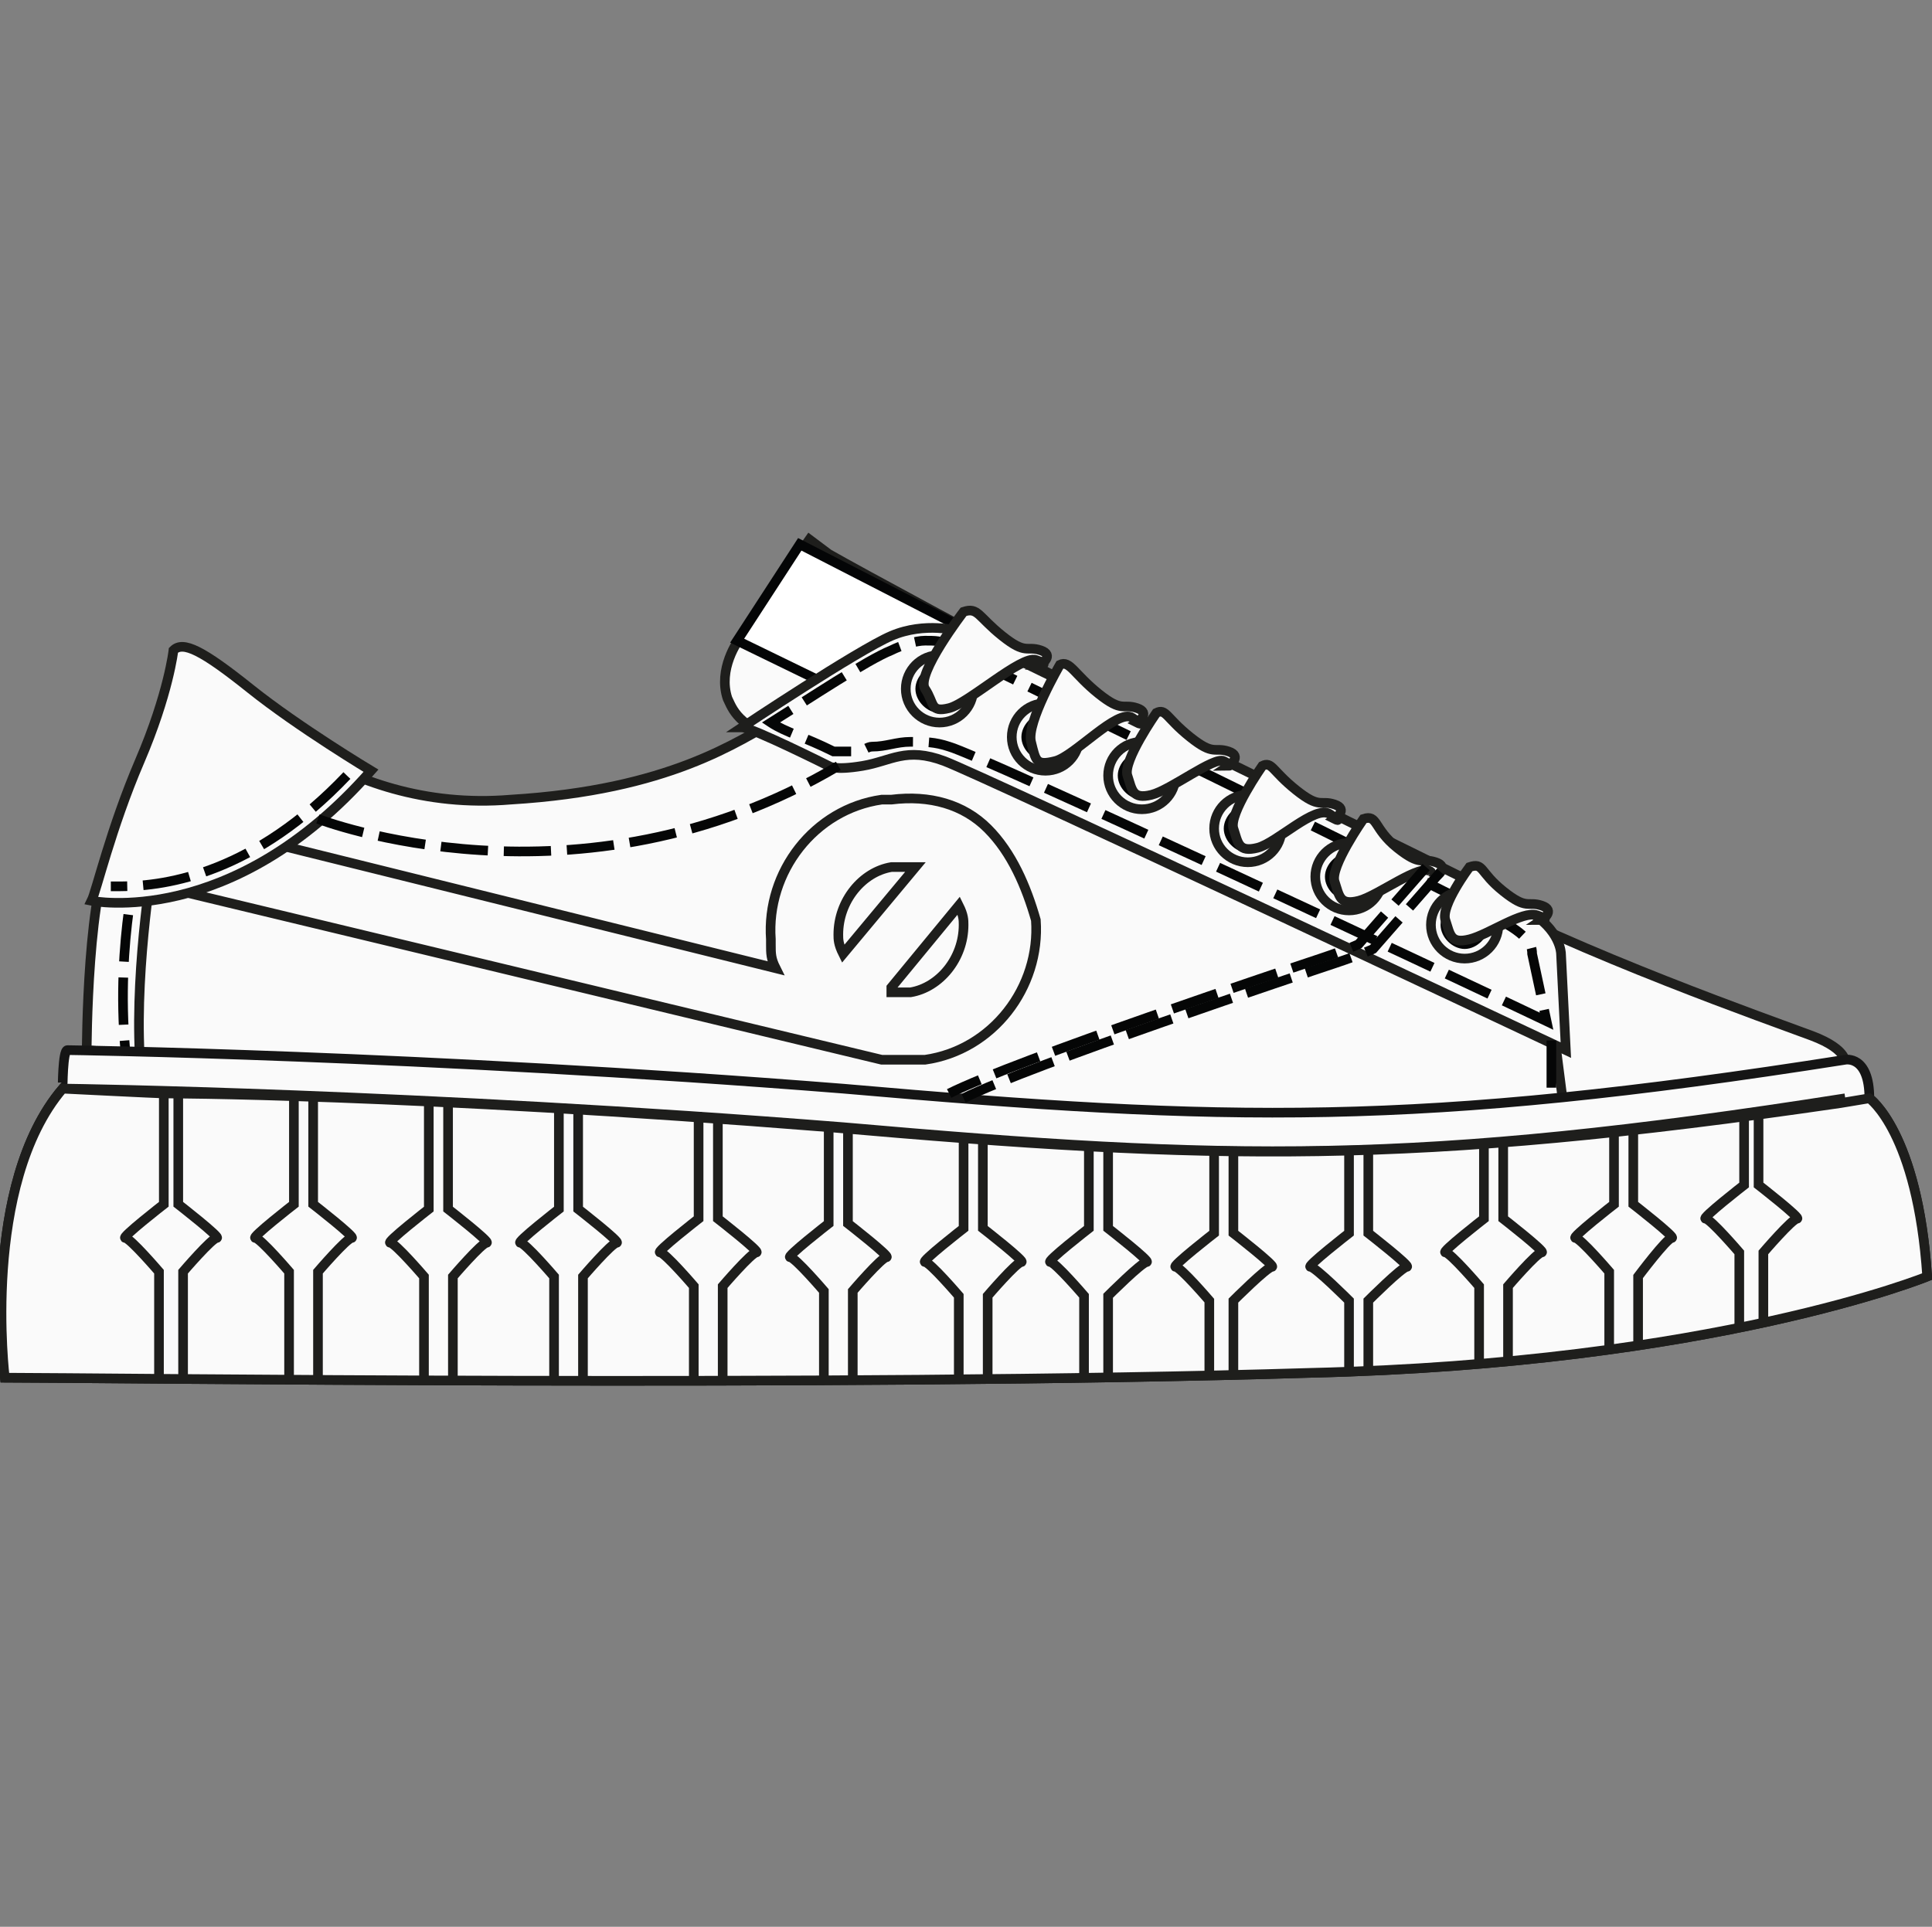 <?xml version="1.0" encoding="utf-8"?>
<!-- Generator: Adobe Illustrator 27.8.0, SVG Export Plug-In . SVG Version: 6.00 Build 0)  -->
<svg version="1.1" id="Calque_2_00000152231659738040210210000008696682394627254939_"
	 xmlns="http://www.w3.org/2000/svg" xmlns:xlink="http://www.w3.org/1999/xlink" x="0px" y="0px" viewBox="0 0 40.1 40"
	 style="enable-background:new 0 0 40.1 40;" xml:space="preserve">
<rect x="0" y="0" width="40.1" height="40" fill="#808080" stroke="none"/>
<style type="text/css">
	.st0{fill:#FAFAFA;stroke:#1E1E1C;stroke-width:0.2;stroke-miterlimit:10;}
	.st1{fill:#FFFFFF;stroke:#040506;stroke-width:0.2;stroke-miterlimit:10;}
	.st2{fill:none;stroke:#050606;stroke-width:0.2;stroke-miterlimit:10;stroke-dasharray:0.98,0.33;}
	.st3{fill:#FAFAFA;stroke:#151515;stroke-width:0.2;stroke-miterlimit:10;}
	.st4{fill:none;stroke:#1E1E1C;stroke-width:0.2;stroke-miterlimit:10;}
	.st5{fill:#BBA690;stroke:#040506;stroke-width:0.2;stroke-miterlimit:10;}
	.st6{fill:#FAFAFA;}
	.st7{clip-path:url(#SVGID_00000137104558572065002800000007893490462720305026_);}
	.st8{fill:none;}
</style>
<g>
	<path class="st0" d="M37.6,21.5c-0.8-0.3-4.8-1.7-7.4-3.1c-2.6-1.3-11.6-6.1-13-6.9l-0.4-0.3l-1.4,2c-0.1,0.1-0.5,0.7-0.3,1.3
		c0.1,0.2,0.2,0.6,1.2,0.9l0.1-0.2c1.8,0.6,6.3,2,6.4,2.1c0,0.1,6.2,2.8,6.2,2.8l1.8,1.5l0.6,1.8c0,0,4,0.9,4.1,0.8s2.8-2.1,2.8-2.1
		S38.4,21.8,37.6,21.5L37.6,21.5z"/>
	<polygon class="st1" points="15.3,13.3 19,15.1 20.3,13.2 16.6,11.3 	"/>
	<path class="st0" d="M2,22.5c0,0-0.3-3.9,0.9-6.3c0.8-1.5,0.9-2.4,0.9-2.4s0-0.4,0.5,0.1s2.7,3,6.3,2.7c3.3-0.2,4.7-1.2,5.6-1.7
		l2.7-0.4l3.3,0.9l10,5.6l0.5,3.9L15.8,28c0,0-14.5-3.9-14.5-4S2,22.5,2,22.5z"/>
	<path class="st0" d="M2.4,17.5l0.8,0.2c0,0-0.4,2.3-0.3,4.2l-1.1-0.1C1.8,21.9,1.8,18.2,2.4,17.5L2.4,17.5z"/>
	<path class="st2" d="M2.9,17.7c0,0-0.5,1.8-0.3,4.1"/>
	<path class="st0" d="M20.5,17.2c-0.5-0.5-1.2-0.7-2-0.6c-0.1,0-0.1,0-0.2,0c-1.4,0.2-2.4,1.5-2.3,2.9c0,0,0,0,0,0.1
		c0,0.2,0,0.3,0.1,0.5L2.8,16.8l-0.3,1.4L18.3,22l0,0c0.2,0,0.4,0,0.7,0c0.1,0,0.1,0,0.2,0l0,0c1.4-0.2,2.4-1.5,2.3-2.9
		C21.3,18.4,21,17.7,20.5,17.2L20.5,17.2z M17.4,19.4c0-0.7,0.5-1.3,1.1-1.4h0.1c0.1,0,0.3,0,0.4,0l-1.5,1.8
		C17.4,19.6,17.4,19.5,17.4,19.4z M20,19.2c0,0.7-0.5,1.3-1.1,1.4h-0.1c-0.1,0-0.2,0-0.3,0v-0.1l0,0l1.4-1.7C20,19,20,19.1,20,19.2
		L20,19.2z"/>
	<path class="st3" d="M1.4,21.8c0,0,7.3,0.1,16.1,0.8c8,0.7,11.9,0.8,20.8-0.6c0,0,0.5-0.1,0.5,0.8c0,0,1,0.7,1.2,3.7
		c0,0-4.4,1.8-12.8,2c-9.8,0.3-25.3,0.1-27.1,0.1c0,0-0.5-4,1.2-6C1.3,22.6,1.3,21.8,1.4,21.8L1.4,21.8z"/>
	<path class="st4" d="M1.4,22.6c0,0,7.3,0.1,16.1,0.8c8,0.7,11.9,0.8,20.8-0.6"/>
	<path class="st0" d="M3.6,13.5c0,0-0.1,0.9-0.7,2.3s-0.9,2.7-1,2.9c0,0,2.9,0.6,5.8-2.7c0,0-1.5-0.9-2.5-1.7S3.8,13.3,3.6,13.5
		L3.6,13.5z"/>
	<path class="st2" d="M7.2,16.1c-1.9,2-3.7,2.3-4.7,2.3l0,0c-0.1,0-0.2,0-0.2,0"/>
	<path class="st0" d="M15.4,15.1c0.2,0,1.8,0.8,1.8,0.8s0.1,0.1,0.7,0s0.9-0.4,1.7-0.1c0.8,0.3,12.9,6,12.9,6l-0.1-2
		c0,0,0-0.5-0.7-0.9s-11.8-5.8-11.8-5.8s-0.7-0.2-1.4,0.1S15.4,15.1,15.4,15.1L15.4,15.1z"/>
	<path class="st2" d="M32.1,21.2c-2.3-1.1-11.7-5.5-12.4-5.7c-0.3-0.1-0.5-0.1-0.8-0.1s-0.5,0.1-0.8,0.1c-0.1,0-0.2,0.1-0.3,0.1
		c-0.1,0-0.2,0-0.3,0l0,0h-0.1h-0.1c-0.6-0.3-1-0.4-1.3-0.6c0.8-0.5,2-1.3,2.5-1.5c0.2-0.1,0.5-0.2,0.7-0.2s0.4,0,0.4,0.1
		c0.6,0.3,11.1,5.4,11.7,5.8c0.5,0.3,0.5,0.5,0.5,0.6l0,0l0,0L32.1,21.2L32.1,21.2z"/>
	<path class="st2" d="M6.6,17c0,0,5.4,2.1,10.8-1.1"/>
	<circle class="st0" cx="19.5" cy="14.3" r="0.7"/>
	<path class="st1" d="M19.5,14.7c-0.2,0-0.4-0.2-0.4-0.4s0.2-0.4,0.4-0.4s0.4,0.2,0.4,0.4S19.7,14.7,19.5,14.7z"/>
	<path class="st0" d="M20,12.7c0,0-1,1.3-0.8,1.6s0.1,0.5,0.5,0.4s1.5-1.1,1.8-1s0.1,0.1,0.1,0.1s0.3-0.2,0-0.3s-0.3,0.1-0.8-0.3
		S20.3,12.6,20,12.7L20,12.7z"/>
	<circle class="st0" cx="21.7" cy="15.3" r="0.7"/>
	<path class="st1" d="M21.7,15.7c-0.2,0-0.4-0.2-0.4-0.4s0.2-0.4,0.4-0.4s0.4,0.2,0.4,0.4S21.9,15.7,21.7,15.7z"/>
	<path class="st0" d="M22,13.8c0,0-0.7,1.2-0.6,1.6s0.1,0.5,0.5,0.4s1.3-1.1,1.6-0.9s0.1,0.1,0.1,0.1s0.3-0.2,0-0.3
		s-0.3,0.1-0.8-0.3S22.2,13.7,22,13.8L22,13.8z"/>
	<circle class="st0" cx="23.7" cy="16.1" r="0.7"/>
	<path class="st1" d="M23.7,16.5c-0.2,0-0.4-0.2-0.4-0.4s0.2-0.4,0.4-0.4s0.4,0.2,0.4,0.4C24.1,16.3,23.9,16.5,23.7,16.5z"/>
	<path class="st0" d="M24,14.8c0,0-0.7,1-0.6,1.3c0.1,0.3,0.1,0.5,0.5,0.4s1.3-0.8,1.5-0.7s0.1,0.1,0.1,0.1s0.3-0.2,0-0.3
		s-0.3,0.1-0.8-0.3S24.2,14.7,24,14.8L24,14.8z"/>
	<circle class="st0" cx="25.9" cy="17.2" r="0.7"/>
	<path class="st1" d="M25.9,17.6c-0.2,0-0.4-0.2-0.4-0.4s0.2-0.4,0.4-0.4s0.4,0.2,0.4,0.4S26.1,17.6,25.9,17.6z"/>
	<path class="st0" d="M26.2,15.9c0,0-0.7,1-0.6,1.3s0.1,0.5,0.5,0.4s1.2-0.9,1.5-0.7s0.1,0.1,0.1,0.1s0.3-0.2,0-0.3
		s-0.3,0.1-0.8-0.3S26.4,15.8,26.2,15.9L26.2,15.9z"/>
	<circle class="st0" cx="28" cy="18.2" r="0.7"/>
	<path class="st1" d="M28,18.6c-0.2,0-0.4-0.2-0.4-0.4s0.2-0.4,0.4-0.4s0.4,0.2,0.4,0.4S28.3,18.6,28,18.6z"/>
	<path class="st0" d="M28.3,17c0,0-0.7,1-0.6,1.3s0.1,0.5,0.5,0.4s1.3-0.8,1.5-0.6s0.1,0.1,0.1,0.1s0.3-0.2,0-0.3S29.5,18,29,17.6
		S28.6,16.9,28.3,17z"/>
	<circle class="st0" cx="30.4" cy="19.2" r="0.7"/>
	<path class="st5" d="M30.4,19.6c-0.2,0-0.4-0.2-0.4-0.4s0.2-0.4,0.4-0.4s0.4,0.2,0.4,0.4S30.6,19.6,30.4,19.6z"/>
	<path class="st0" d="M30.5,18c0,0-0.6,0.8-0.5,1.1s0.1,0.5,0.5,0.4s1.1-0.6,1.4-0.5c0.3,0.1,0.1,0.1,0.1,0.1s0.3-0.2,0-0.3
		s-0.3,0.1-0.8-0.3S30.8,17.9,30.5,18L30.5,18z"/>
	<g>
		<path class="st6" d="M38.8,22.8c0,0,1,0.7,1.2,3.7c0,0-4.4,1.8-12.8,2c-9.8,0.3-25.3,0.1-27.1,0.1c0,0-0.5-4,1.2-6
			c0,0,2,0.1,2.1,0.1c0,0,5,0,13.8,0.7c8,0.7,12.1,0.8,21-0.5L38.8,22.8L38.8,22.8z"/>
		<g>
			<g>
				<defs>
					<path id="SVGID_1_" d="M38.8,22.8c0,0,1,0.7,1.2,3.7c0,0-4.4,1.8-12.8,2c-9.8,0.3-25.3,0.1-27.1,0.1c0,0-0.5-4,1.2-6
						c0,0,2,0.1,2.1,0.1c0,0,5,0,13.8,0.7c8,0.7,12.1,0.8,21-0.5L38.8,22.8L38.8,22.8z"/>
				</defs>
				<clipPath id="SVGID_00000042719701090966116600000011689424181037866118_">
					<use xlink:href="#SVGID_1_"  style="overflow:visible;"/>
				</clipPath>
				<g style="clip-path:url(#SVGID_00000042719701090966116600000011689424181037866118_);">
					<g>
						<rect x="-25.8" y="1.8" class="st0" width="91.6" height="64.6"/>
						<g>
							<path class="st0" d="M3.4,22.4V25c0,0-0.9,0.7-0.8,0.7s0.7,0.7,0.7,0.7v2.7"/>
							<path class="st0" d="M3.7,22.4V25c0,0,0.9,0.7,0.8,0.7s-0.7,0.7-0.7,0.7v2.7"/>
						</g>
						<g>
							<path class="st0" d="M6.1,22.4V25c0,0-0.9,0.7-0.8,0.7S6,26.4,6,26.4v2.7"/>
							<path class="st0" d="M6.5,22.4V25c0,0,0.9,0.7,0.8,0.7s-0.7,0.7-0.7,0.7v2.7"/>
						</g>
						<g>
							<path class="st0" d="M8.9,22.5v2.6c0,0-0.9,0.7-0.8,0.7c0.1,0,0.7,0.7,0.7,0.7v2.7"/>
							<path class="st0" d="M9.3,22.5v2.6c0,0,0.9,0.7,0.8,0.7s-0.7,0.7-0.7,0.7v2.7"/>
						</g>
						<g>
							<path class="st0" d="M11.6,22.5v2.6c0,0-0.9,0.7-0.8,0.7s0.7,0.7,0.7,0.7v2.7"/>
							<path class="st0" d="M12,22.5v2.6c0,0,0.9,0.7,0.8,0.7s-0.7,0.7-0.7,0.7v2.7"/>
						</g>
						<g>
							<path class="st0" d="M14.5,22.7v2.6c0,0-0.9,0.7-0.8,0.7s0.7,0.7,0.7,0.7v2.7"/>
							<path class="st0" d="M14.9,22.7v2.6c0,0,0.9,0.7,0.8,0.7S15,26.7,15,26.7v2.7"/>
						</g>
						<g>
							<path class="st0" d="M17.2,22.8v2.6c0,0-0.9,0.7-0.8,0.7s0.7,0.7,0.7,0.7v2.7"/>
							<path class="st0" d="M17.6,22.8v2.6c0,0,0.9,0.7,0.8,0.7s-0.7,0.7-0.7,0.7v2.7"/>
						</g>
						<g>
							<path class="st0" d="M20,22.9v2.6c0,0-0.9,0.7-0.8,0.7s0.7,0.7,0.7,0.7v2.7"/>
							<path class="st0" d="M20.4,22.9v2.6c0,0,0.9,0.7,0.8,0.7s-0.7,0.7-0.7,0.7v2.7"/>
						</g>
						<g>
							<path class="st0" d="M22.6,22.9v2.6c0,0-0.9,0.7-0.8,0.7s0.7,0.7,0.7,0.7v2.7"/>
							<path class="st0" d="M23,22.9v2.6c0,0,0.9,0.7,0.8,0.7S23,26.9,23,26.9v2.7"/>
						</g>
						<g>
							<path class="st0" d="M25.2,23v2.6c0,0-0.9,0.7-0.8,0.7s0.7,0.7,0.7,0.7v2.7"/>
							<path class="st0" d="M25.6,23v2.6c0,0,0.9,0.7,0.8,0.7S25.6,27,25.6,27v2.7"/>
						</g>
						<g>
							<path class="st0" d="M28,23v2.6c0,0-0.9,0.7-0.8,0.7S28,27,28,27v2.7"/>
							<path class="st0" d="M28.4,23v2.6c0,0,0.9,0.7,0.8,0.7S28.4,27,28.4,27v2.7"/>
						</g>
						<g>
							<path class="st0" d="M30.8,22.7v2.6c0,0-0.9,0.7-0.8,0.7s0.7,0.7,0.7,0.7v2.7"/>
							<path class="st0" d="M31.2,22.7v2.6c0,0,0.9,0.7,0.8,0.7s-0.7,0.7-0.7,0.7v2.7"/>
						</g>
						<g>
							<path class="st0" d="M33.5,22.4V25c0,0-0.9,0.7-0.8,0.7s0.7,0.7,0.7,0.7v2.7"/>
							<path class="st0" d="M33.9,22.4V25c0,0,0.9,0.7,0.8,0.7S34,26.5,34,26.5v2.7"/>
						</g>
						<g>
							<path class="st0" d="M36.2,22v2.6c0,0-0.9,0.7-0.8,0.7s0.7,0.7,0.7,0.7v2.7"/>
							<path class="st0" d="M36.5,22v2.6c0,0,0.9,0.7,0.8,0.7S36.6,26,36.6,26v2.7"/>
						</g>
					</g>
				</g>
			</g>
		</g>
		<path class="st4" d="M38.8,22.8c0,0,1,0.7,1.2,3.7c0,0-4.4,1.8-12.8,2c-9.8,0.3-25.3,0.1-27.1,0.1c0,0-0.5-4,1.2-6
			c0,0,2,0.1,2.1,0.1c0,0,5,0,13.8,0.7c8,0.7,12.1,0.8,21-0.5L38.8,22.8L38.8,22.8z"/>
	</g>
	<path class="st2" d="M29.9,18.1l-1.4,1.6c0,0-0.2,0.1-0.8,0.3s-6.3,2.1-7.7,2.8"/>
	<path class="st2" d="M29.6,18l-1.4,1.6c0,0-0.2,0.1-0.8,0.3s-6.3,2.1-7.7,2.8"/>
	<line class="st2" x1="32.2" y1="21.6" x2="32.2" y2="22.7"/>
</g>
<rect class="st8" width="40" height="40"/>
</svg>

